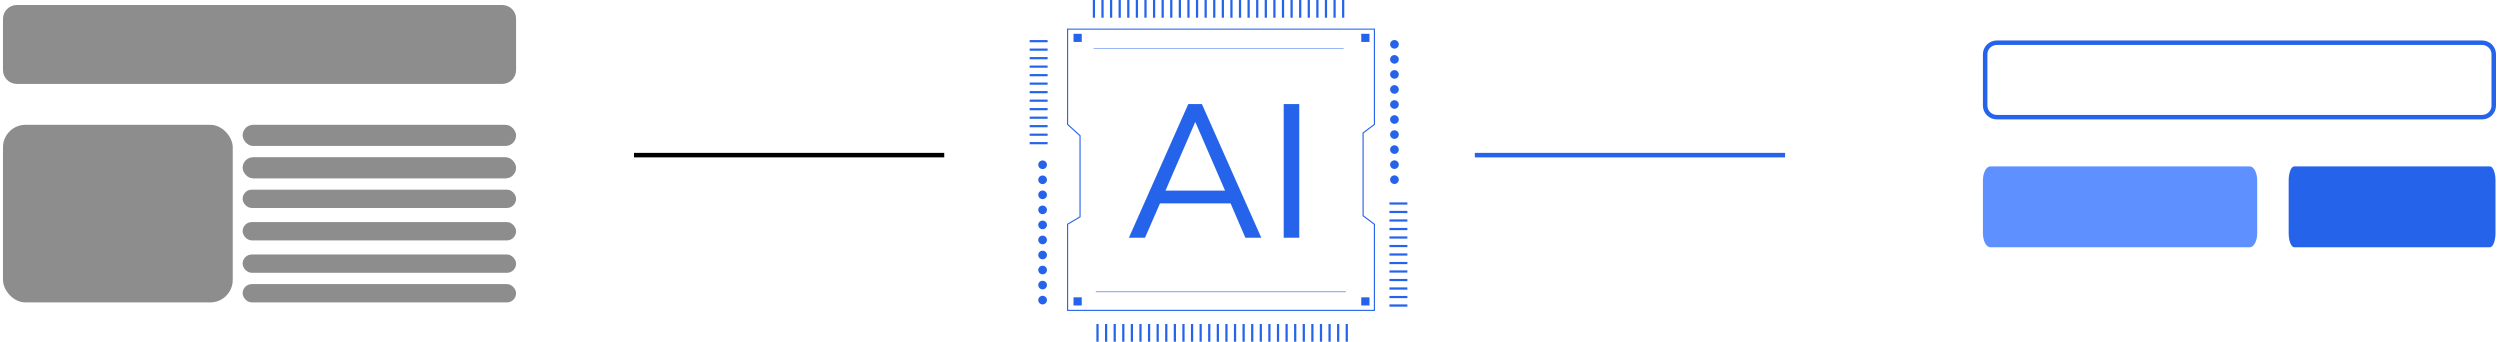 <svg width="556" height="76" viewBox="0 0 556 76" fill="none" xmlns="http://www.w3.org/2000/svg">
  <path d="M111.668 1.11H3.772C2.055 1.11.664 2.476.664 4.162v11.452c0 1.685 1.391 3.052 3.108 3.052h107.896c1.716 0 3.107-1.367 3.107-3.052V4.162c0-1.686-1.391-3.052-3.107-3.052" fill="#202020" fill-opacity=".51"/>
  <rect x=".664" y="27.757" width="51.099" height="39.5" rx="5" fill="#202020" fill-opacity=".51"/>
  <rect x="53.958" y="27.757" width="60.818" height="4.702" rx="2.351" fill="#202020" fill-opacity=".51"/>
  <rect x="53.958" y="34.967" width="60.818" height="4.702" rx="2.351" fill="#202020" fill-opacity=".51"/>
  <rect x="53.958" y="42.178" width="60.818" height="4.075" rx="2.038" fill="#202020" fill-opacity=".51"/>
  <rect x="53.958" y="49.388" width="60.818" height="4.075" rx="2.038" fill="#202020" fill-opacity=".51"/>
  <rect x="53.958" y="56.598" width="60.818" height="4.075" rx="2.038" fill="#202020" fill-opacity=".51"/>
  <rect x="53.958" y="63.182" width="60.818" height="4.075" rx="2.038" fill="#202020" fill-opacity=".51"/>
  <g clip-path="url(#a)" fill="#2563EB">
    <path d="m264.269 23.149-13.208 29.728h3.586l3.334-7.642h15.697l3.292 7.642h3.543l-13.208-29.728h-3.039zm-5.065 19.249 6.624-15.281 6.624 15.28h-13.251zm29.751-19.249h-3.462v29.728h3.462z"/>
    <path d="M305.793 69.147h-68.487V49.802l2.768-1.643V30.23l-2.768-2.506V6.355h68.49v21.376l-2.517 1.892v18.296l2.517 1.892v19.336zm-68.236-.249h67.985V49.935l-2.517-1.892V29.501l2.517-1.892V6.604h-67.985v21.01l2.768 2.506v18.178l-2.768 1.643zM243.536 0h-.499v3.948h.499zm1.911 0h-.499v3.948h.499zm1.911 0h-.499v3.948h.499zm1.911 0h-.499v3.948h.499zm1.913 0h-.498v3.948h.498zm1.911 0h-.499v3.948h.499zm1.912 0h-.499v3.948h.499zm1.91 0h-.498v3.948h.498zm1.912 0h-.499v3.948h.499zm1.91 0h-.498v3.948h.498zm1.912 0h-.499v3.948h.499zm1.91 0h-.498v3.948h.498zm1.912 0h-.499v3.948h.499zm1.913 0h-.499v3.948h.499zm1.911 0h-.499v3.948h.499zm1.911 0h-.498v3.948h.498zm1.911 0h-.499v3.948h.499zm1.911 0h-.498v3.948h.498zm1.911 0h-.499v3.948h.499zm1.911 0h-.498v3.948h.498zm1.911 0h-.499v3.948h.499zm1.911 0h-.498v3.948h.498zm1.914 0h-.499v3.948h.499zm1.911 0h-.499v3.948h.499zm1.911 0h-.499v3.948h.499zm1.911 0h-.499v3.948h.499zm1.911 0h-.499v3.948h.499zm1.911 0h-.499v3.948h.499zm1.911 0h-.499v3.948h.499zm1.911 0h-.499v3.948h.499zM313 45.503v-.492h-3.988v.492zm.003 1.89V46.9h-3.988v.492zM313 49.288v-.493h-3.988v.492zm0 1.892v-.492h-3.988v.492zm0 1.886v-.492h-3.988v.492zm.003 1.892v-.492h-3.988v.492zM313 56.853v-.492h-3.988v.492zm0 1.892v-.492h-3.988v.492zm.003 1.887v-.493h-3.988v.492zM313 62.524v-.492h-3.988v.492zm0 1.892v-.492h-3.988v.492zm0 1.892v-.492h-3.988v.492zm.003 1.889v-.492h-3.988v.492zm-68.667 3.858h-.499v3.948h.499zm1.911 0h-.499v3.948h.499zm1.914 0h-.499v3.948h.499zm1.911 0h-.499v3.948h.499zm1.911 0h-.499v3.948h.499zm1.911 0h-.499v3.948h.499zm1.911 0h-.499v3.948h.499zm1.911 0h-.499v3.948h.499zm1.911 0h-.499v3.948h.499zm1.911 0h-.499v3.948h.499zm1.911 0h-.499v3.948h.499zm1.914 0h-.499v3.948h.499zm1.911 0h-.499v3.948h.499zm1.911 0h-.499v3.948h.499zm1.911 0h-.499v3.948h.499zm1.911 0h-.499v3.948h.499zm1.911 0h-.499v3.948h.499zm1.911 0h-.499v3.948h.499zm1.911 0h-.499v3.948h.499zm1.911 0h-.499v3.948h.499zm1.911 0h-.499v3.948h.499zm1.914 0h-.499v3.948h.499zm1.911 0h-.499v3.948h.499zm1.911 0h-.499v3.948h.499zm1.911 0h-.499v3.948h.499zm1.911 0h-.499v3.948h.499zm1.911 0h-.499v3.948h.499zm1.911 0h-.499v3.948h.499zm1.911 0h-.499v3.948h.499zm1.911 0h-.499v3.948h.499z"/>
    <path d="M304.572 7.512h-1.829v1.81h1.829zm-63.99 0h-1.83v1.81h1.83zm63.99 58.62h-1.829v1.81h1.829zm-63.99 0h-1.83v1.81h1.83zm70.51-56.272a.96.96 0 0 1-.967.955.963.963 0 0 1-.967-.956c0-.526.434-.956.967-.956s.967.43.967.956m0 3.346a.96.96 0 0 1-.967.956.963.963 0 0 1-.967-.956c0-.526.434-.956.967-.956s.967.43.967.956m0 3.343a.96.96 0 0 1-.967.956.963.963 0 0 1-.967-.956c0-.526.434-.956.967-.956s.967.43.967.956m0 3.346a.96.96 0 0 1-.967.956.963.963 0 0 1-.967-.956c0-.526.434-.956.967-.956s.967.43.967.956m0 3.346a.96.96 0 0 1-.967.955.963.963 0 0 1-.967-.956c0-.526.434-.955.967-.955s.967.43.967.956m0 3.342a.96.96 0 0 1-.967.956.963.963 0 0 1-.967-.956c0-.526.434-.956.967-.956s.967.43.967.956m0 3.346a.96.96 0 0 1-.967.956.963.963 0 0 1-.967-.956c0-.526.434-.956.967-.956s.967.43.967.956m0 3.343a.96.96 0 0 1-.967.956.963.963 0 0 1-.967-.956c0-.526.434-.956.967-.956s.967.43.967.956m0 3.346a.96.96 0 0 1-.967.956.963.963 0 0 1-.967-.956c0-.526.434-.956.967-.956s.967.43.967.956m0 3.346a.96.96 0 0 1-.967.956.963.963 0 0 1-.967-.956c0-.526.434-.956.967-.956s.967.43.967.956M229 31.6v.492h3.988V31.6zm0-1.892v.492h3.988v-.492zm0-1.89v.492h3.988v-.492zm0-1.892v.493h3.988v-.493zm0-1.892v.492h3.988v-.492zm0-1.889v.492h3.988v-.492zm0-1.892v.492h3.988v-.492zm0-1.893v.493h3.988v-.492zm0-1.891v.492h3.988v-.492zm0-1.889v.492h3.988v-.492zm0-1.892v.492h3.988v-.492zm0-1.893v.492h3.988v-.492zm0-1.889v.492h3.988v-.492zm1.908 57.84c0-.529.434-.956.967-.956s.967.43.967.956a.963.963 0 0 1-.967.956.963.963 0 0 1-.967-.956m0-3.346c0-.529.434-.956.967-.956s.967.43.967.956a.963.963 0 0 1-.967.956.963.963 0 0 1-.967-.956m0-3.346c0-.528.434-.956.967-.956s.967.43.967.956a.963.963 0 0 1-.967.956.963.963 0 0 1-.967-.956m0-3.342c0-.53.434-.956.967-.956s.967.43.967.956a.963.963 0 0 1-.967.955.963.963 0 0 1-.967-.955m0-3.346c0-.53.434-.956.967-.956s.967.43.967.956a.963.963 0 0 1-.967.956.963.963 0 0 1-.967-.956m0-3.343c0-.529.434-.956.967-.956s.967.43.967.956a.963.963 0 0 1-.967.956.963.963 0 0 1-.967-.956m0-3.346c0-.529.434-.956.967-.956s.967.43.967.956a.963.963 0 0 1-.967.956.963.963 0 0 1-.967-.956m0-3.346c0-.529.434-.956.967-.956s.967.43.967.956a.963.963 0 0 1-.967.956.963.963 0 0 1-.967-.956m0-3.343c0-.529.434-.956.967-.956s.967.43.967.956a.963.963 0 0 1-.967.956.963.963 0 0 1-.967-.956m0-3.345c0-.53.434-.956.967-.956s.967.43.967.956a.963.963 0 0 1-.967.955.963.963 0 0 1-.967-.956m67.909-25.94h-55.606v.105h55.606zm.502 54.132h-55.606v.142h55.606z"/>
  </g>
  <path stroke="#000" d="M141 34.5h69"/>
  <path stroke="#2563EB" d="M328 34.5h69m47.108-25h107.895c1.449 0 2.608 1.15 2.608 2.552v11.452c0 1.4-1.159 2.552-2.608 2.552H444.108c-1.449 0-2.608-1.151-2.608-2.552V12.052c0-1.401 1.159-2.552 2.608-2.552Z"/>
  <path d="M553.747 37h-43.494c-.692 0-1.253 1.4-1.253 3.129V51.87c0 1.728.561 3.129 1.253 3.129h43.494c.692 0 1.253-1.4 1.253-3.129V40.13c0-1.728-.561-3.129-1.253-3.129" fill="#2563EB"/>
  <path d="M500.339 37h-57.678c-.917 0-1.661 1.4-1.661 3.129V51.87c0 1.728.744 3.129 1.661 3.129h57.678c.917 0 1.661-1.4 1.661-3.129V40.13c0-1.728-.744-3.129-1.661-3.129" fill="#5E91FF"/>
  <defs>
    <clipPath id="a">
      <path fill="#fff" d="M229 0h84v76h-84z"/>
    </clipPath>
  </defs>
</svg>
